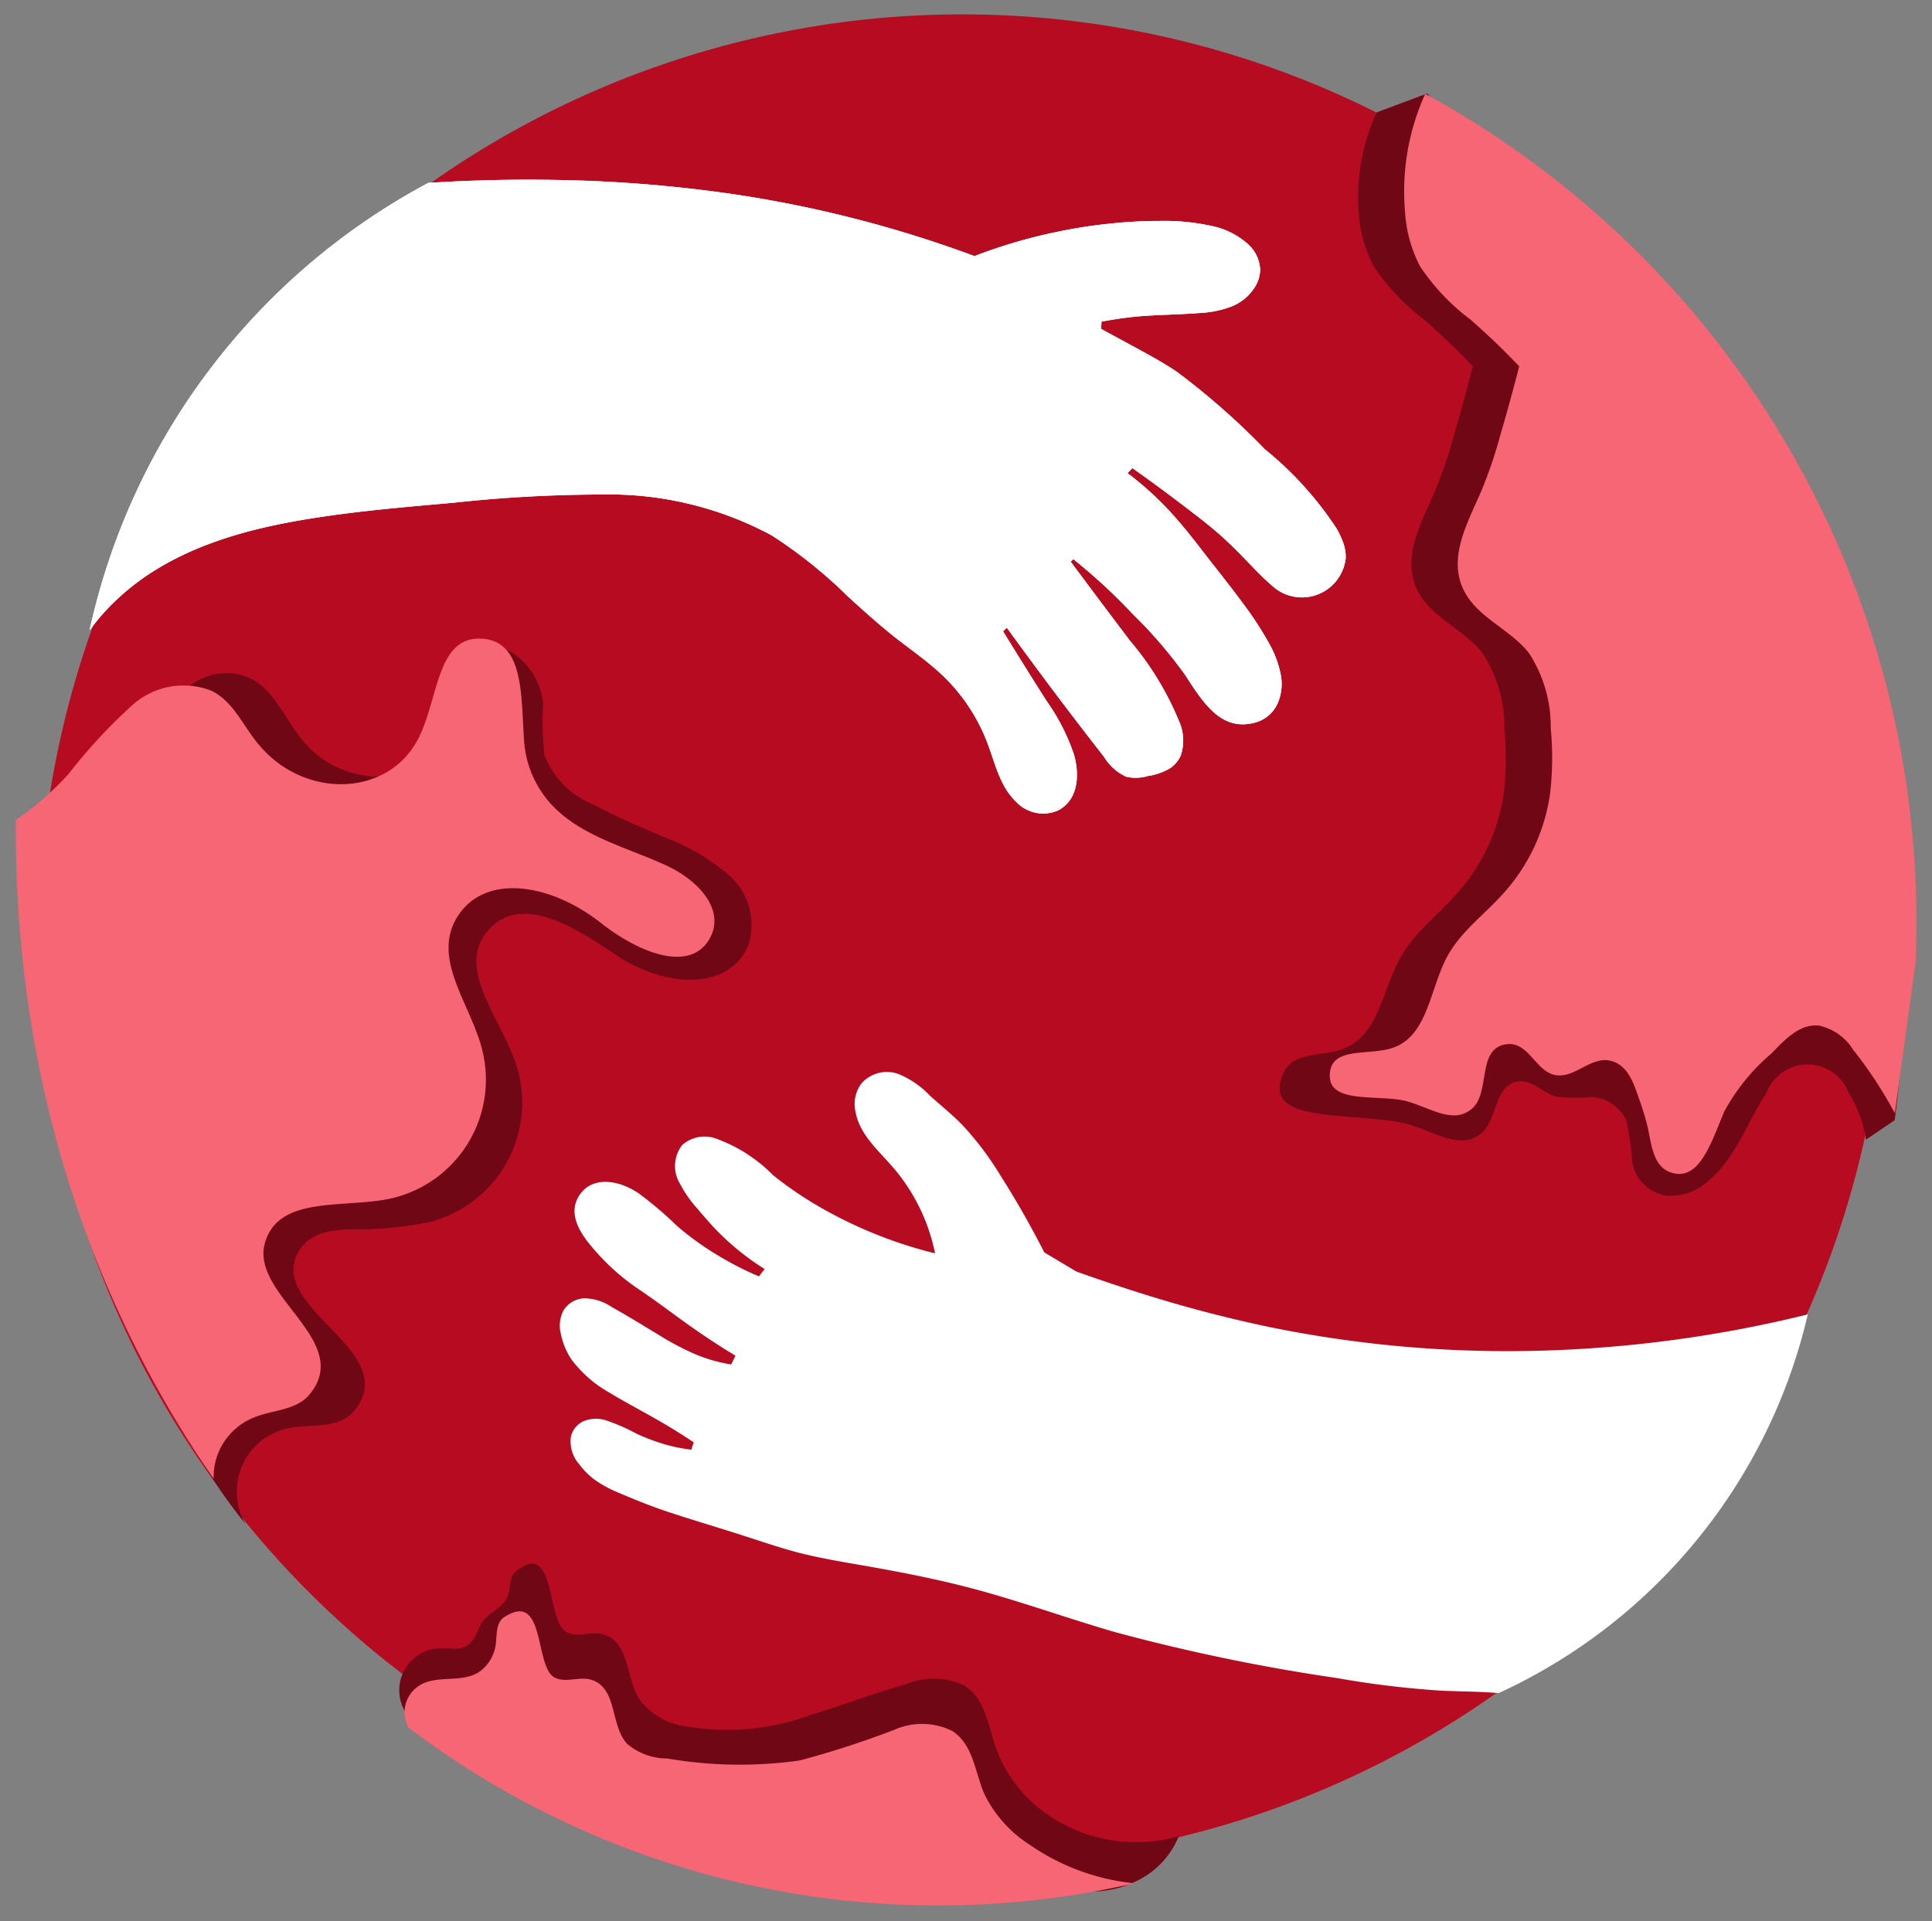 <svg id="Vrstva_1" data-name="Vrstva 1" xmlns="http://www.w3.org/2000/svg" xmlns:xlink="http://www.w3.org/1999/xlink" width="113.378" height="112.752" viewBox="0 0 113.378 112.752">
    <rect x="0" y="0" width="113.378" height="112.752" fill="#808080" stroke="none"/>
    <defs>
        <clipPath id="clip-path">
            <rect id="Rectangle_416" data-name="Rectangle 416" width="110.366" height="110.228" fill="none"/>
        </clipPath>
        <clipPath id="clip-path-2">
            <rect id="Rectangle_417" data-name="Rectangle 417" width="75.539" height="39.027" fill="none"/>
        </clipPath>
        <clipPath id="clip-path-3">
            <rect id="Rectangle_418" data-name="Rectangle 418" width="75.07" height="38.262" fill="none"/>
        </clipPath>
        <clipPath id="clip-path-4">
            <rect id="Rectangle_419" data-name="Rectangle 419" width="38.456" height="66.54" fill="none"/>
        </clipPath>
        <clipPath id="clip-path-5">
            <rect id="Rectangle_420" data-name="Rectangle 420" width="36.273" height="65.223" fill="none"/>
        </clipPath>
        <clipPath id="clip-path-6">
            <rect id="Rectangle_421" data-name="Rectangle 421" width="47.584" height="21.075" fill="none"/>
        </clipPath>
        <clipPath id="clip-path-7">
            <rect id="Rectangle_422" data-name="Rectangle 422" width="44.664" height="19.094" fill="none"/>
        </clipPath>
        <clipPath id="clip-path-8">
            <rect id="Rectangle_423" data-name="Rectangle 423" width="41.892" height="53.276" fill="none"/>
        </clipPath>
        <clipPath id="clip-path-9">
            <rect id="Rectangle_424" data-name="Rectangle 424" width="42.85" height="51.149" fill="none"/>
        </clipPath>
    </defs>
    <g id="Group_187" data-name="Group 187">
        <g id="Group_178" data-name="Group 178" transform="translate(1.299)" clip-path="url(#clip-path)">
            <path id="Path_615" data-name="Path 615" d="M95.036,16.87a54.225,54.225,0,1,1-76.737,0A54.131,54.131,0,0,1,95.036,16.87Z" transform="translate(-1.489 -0.079)" fill="#b60b20"/>
        </g>
        <g id="Group_179" data-name="Group 179" transform="translate(4.357 9.653)" clip-path="url(#clip-path-2)">
            <path id="Path_616" data-name="Path 616" d="M5.729,37.876A12.191,12.191,0,0,1,7.24,36.153c3.086-2.948,7.3-4.163,11.514-4.827,2.763-.442,5.563-.672,8.345-.921a81.672,81.672,0,0,1,8.621-.479,20.182,20.182,0,0,1,10.012,2.395A27.753,27.753,0,0,1,50.2,35.9c.893.82,1.8,1.63,2.745,2.386.94.737,1.934,1.418,2.8,2.238a10.761,10.761,0,0,1,2.634,3.942c.47,1.225.746,2.588,1.7,3.491a2.174,2.174,0,0,0,2.469.507c1.161-.608,1.28-2.026.93-3.27a12.126,12.126,0,0,0-1.621-3.169q-1.271-2-2.542-4.071l.221-.212q2.791,3.855,5.711,7.59a2.937,2.937,0,0,0,1.308,1.161,2.514,2.514,0,0,0,1.253-.046,3.578,3.578,0,0,0,1.3-.451,1.756,1.756,0,0,0,.636-.755,2.762,2.762,0,0,0-.1-2.008,17.665,17.665,0,0,0-2.865-4.707c-1.17-1.538-2.33-3.095-3.491-4.652l.147-.157a33.411,33.411,0,0,1,3.509,3.242,27.01,27.01,0,0,1,3.03,3.519c1.1,1.695,2.155,3.4,4.182,2.819a2.028,2.028,0,0,0,1.326-1.243,2.879,2.879,0,0,0,.12-1.6,6.077,6.077,0,0,0-.682-1.8,19.518,19.518,0,0,0-1.336-2.082c-.691-.949-1.437-1.888-2.165-2.819-.737-.949-1.455-1.9-2.266-2.782a18.747,18.747,0,0,0-2.533-2.3l.286-.295c1.188.838,2.349,1.7,3.5,2.588.654.5,1.317,1.022,1.934,1.594.58.534,1.124,1.105,1.676,1.676a15.045,15.045,0,0,0,1.243,1.179,2.584,2.584,0,0,0,4.163-1.741,2.371,2.371,0,0,0-.12-.838,4.782,4.782,0,0,0-.414-.912,20.4,20.4,0,0,0-4.209-4.652,43.219,43.219,0,0,0-5.158-4.541c-.857-.58-1.778-1.068-2.69-1.566-.59-.322-1.179-.636-1.759-.958l.018-.424c.728-.138,1.474-.249,2.211-.313,1.207-.1,2.413-.1,3.611-.2a5.923,5.923,0,0,0,1.833-.387,2.862,2.862,0,0,0,1.4-1.216,1.969,1.969,0,0,0,.258-.94,2.133,2.133,0,0,0-.672-1.455,4.544,4.544,0,0,0-2.22-1.115,12.807,12.807,0,0,0-2.966-.286,27.714,27.714,0,0,0-3.03.166,29.012,29.012,0,0,0-2.957.461,30.394,30.394,0,0,0-4.919,1.437,70.368,70.368,0,0,0-14.249-3.648,80.941,80.941,0,0,0-10.233-.82q-3-.055-5.987.083l-1.575.083A39.294,39.294,0,0,0,5.72,37.839Z" transform="translate(-4.808 -10.556)" fill="#fff"/>
        </g>
        <g id="Group_180" data-name="Group 180" transform="translate(31.934 62.008)" clip-path="url(#clip-path-3)">
            <path id="Path_617" data-name="Path 617" d="M108.9,82.532A73.658,73.658,0,0,1,94.51,84.614,69.611,69.611,0,0,1,77.249,83.26a77.724,77.724,0,0,1-7.516-1.98c-1.262-.4-2.505-.82-3.749-1.262L64.1,78.894c-.783-1.529-1.63-3.03-2.551-4.477A18.29,18.29,0,0,0,59.3,71.424c-.6-.617-1.29-1.17-1.916-1.732a5.287,5.287,0,0,0-1.851-1.271,1.988,1.988,0,0,0-2.146.534,2.009,2.009,0,0,0-.368,1.676c.239,1.345,1.336,2.266,2.2,3.27a11.1,11.1,0,0,1,2.469,5.048,26.018,26.018,0,0,1-6.42-2.524,21.849,21.849,0,0,1-3.095-2.072,8.954,8.954,0,0,0-3.408-2.165,1.979,1.979,0,0,0-1.916.405,2.005,2.005,0,0,0-.138,2.257,7.193,7.193,0,0,0,1.05,1.5c.368.433.737.866,1.133,1.271a15.076,15.076,0,0,0,2.791,2.247l-.332.433a18.755,18.755,0,0,1-2.459-1.262,17.158,17.158,0,0,1-2.349-1.7A22.042,22.042,0,0,0,40.3,75.43c-1.124-.765-2.588-1.013-3.371-.046-.691.866-.405,1.824.267,2.745a13.174,13.174,0,0,0,3.187,2.984c.967.654,1.888,1.354,2.828,2.026.893.636,1.815,1.243,2.763,1.815l-.249.516a9.222,9.222,0,0,1-2.146-.617,16.4,16.4,0,0,1-2.026-1.068c-.93-.562-1.907-1.17-2.855-1.695a2.851,2.851,0,0,0-1.621-.5,1.489,1.489,0,0,0-1.225.765,1.961,1.961,0,0,0-.12,1.336,4.2,4.2,0,0,0,.617,1.483,7.135,7.135,0,0,0,2.238,1.953c.921.562,1.879,1.059,2.809,1.594.728.414,1.437.857,2.128,1.317l-.138.433A9.584,9.584,0,0,1,41.8,90.15a11.894,11.894,0,0,1-1.649-.626,11.19,11.19,0,0,0-1.667-.737,1.938,1.938,0,0,0-1.437.018,1.333,1.333,0,0,0-.728.9,2,2,0,0,0,.47,1.6,4.412,4.412,0,0,0,.949.949A6.92,6.92,0,0,0,39.124,93c.986.424,2.045.847,3.095,1.188,1.29.424,2.6.811,3.9,1.225,1.161.368,2.312.774,3.5,1.087,1.243.322,2.505.534,3.777.755,2.211.387,4.421.811,6.586,1.391,2.791.746,5.5,1.732,8.271,2.533a112.2,112.2,0,0,0,13.043,2.7,55.011,55.011,0,0,0,6.125.737c.82.037,1.649.046,2.469.083l.884.055A32.6,32.6,0,0,0,108.9,82.551Z" transform="translate(-34.749 -67.398)" fill="#fff"/>
        </g>
        <g id="Group_181" data-name="Group 181" transform="translate(74.158 4.596)" clip-path="url(#clip-path-4)">
            <path id="Path_618" data-name="Path 618" d="M87.213,7.093a11.8,11.8,0,0,0-1.041,5.84,7.5,7.5,0,0,0,.884,3.178A12.769,12.769,0,0,0,90,19.224c.995.866,1.953,1.787,2.865,2.745-.35,1.372-.728,2.745-1.124,4.1a26.494,26.494,0,0,1-1.059,3.123c-.8,1.879-1.944,3.832-1.161,5.72.737,1.769,2.791,2.432,3.924,3.9a7.916,7.916,0,0,1,1.271,4.4,18.287,18.287,0,0,1-.037,3.823,11.2,11.2,0,0,1-2.708,5.831c-1.124,1.28-2.542,2.33-3.371,3.823-1.059,1.907-1.253,4.532-3.334,5.333-1.234.479-2.929.147-3.509,1.409-1.363,2.957,3.519,2.294,6.908,2.92,1.676.313,3.408,1.778,4.734.6.93-.829.7-2.736,2.063-3,.838-.166,1.465.636,2.257.875a9.814,9.814,0,0,0,2.146.028,2.377,2.377,0,0,1,2.017,1.409,18.64,18.64,0,0,1,.35,2.505,2.439,2.439,0,0,0,1.851,1.851,3.211,3.211,0,0,0,2.616-.857c1.6-1.345,2.257-3.426,3.4-5.158a2.582,2.582,0,0,1,4.836.037,7.07,7.07,0,0,1,1,2.717l1.686-1.142a58.006,58.006,0,0,0-8.5-38.7,86.979,86.979,0,0,0-8.806-11.228c-3.233-3.6-6.586-7-10.141-10.326L87.222,7.065Z" transform="translate(-80.59 -5.067)" fill="#700714"/>
        </g>
        <g id="Group_182" data-name="Group 182" transform="translate(77.105 4.596)" clip-path="url(#clip-path-5)">
            <path id="Path_619" data-name="Path 619" d="M90.32,5.989a13.848,13.848,0,0,0-1.179,6.945,7.921,7.921,0,0,0,.884,3.178,12.769,12.769,0,0,0,2.948,3.113c.995.866,1.953,1.787,2.865,2.745-.35,1.372-.728,2.745-1.124,4.1a26.494,26.494,0,0,1-1.059,3.123c-.8,1.879-1.944,3.832-1.161,5.72.737,1.769,2.791,2.432,3.924,3.9a7.916,7.916,0,0,1,1.271,4.4,18.288,18.288,0,0,1-.037,3.823,11.022,11.022,0,0,1-2.708,5.831c-1.133,1.28-2.579,2.3-3.371,3.823-1.022,1.971-1.133,4.744-3.334,5.333-1.391.378-3.362-.074-3.509,1.409-.175,1.713,2.211,1.336,4.025,1.575,1.529.2,3.095,1.6,4.32.525,1.1-.958.249-3.574,2.045-3.777,1.243-.147,1.676,1.538,2.773,1.8,1.17.267,2.128-1.1,3.288-.829.995.221,1.354,1.253,1.658,2.146a15.286,15.286,0,0,1,.553,1.815c.212,1.032.332,2.22,1.3,2.579,1.695.626,2.395-1.695,3.187-3.574a11.936,11.936,0,0,1,2.772-3.4c.792-.82,1.649-1.741,2.773-1.63a3.141,3.141,0,0,1,2.017,1.428,24.654,24.654,0,0,1,2.441,3.721l1.216-8.843A55.388,55.388,0,0,0,90.33,5.98Z" transform="translate(-83.79 -5.068)" fill="#f66675"/>
        </g>
        <g id="Group_183" data-name="Group 183" transform="translate(22.512 90.866)" clip-path="url(#clip-path-6)">
            <path id="Path_620" data-name="Path 620" d="M26.048,108.684a39.269,39.269,0,0,0,21.664,7.35c3.417.111,6.991-.276,10.187.59,3.813,1.032,7.424,3.454,11.016,1.529a5.01,5.01,0,0,0,2.266-2.524,9.119,9.119,0,0,1-7.083-.884,8.122,8.122,0,0,1-3.629-4.246c-.488-1.372-.626-2.929-1.879-3.721a4.252,4.252,0,0,0-3.426-.074c-1.879.534-3.694,1.234-5.563,1.8a14.153,14.153,0,0,1-7.608.626,3.926,3.926,0,0,1-2.5-1.594c-.783-1.3-.553-3.38-2.128-3.767-.7-.175-1.474.23-2.119-.12-1.2-.636-.6-5.527-2.975-3.546-.414.341-.276.976-.479,1.455-.276.663-1.041.9-1.446,1.455-.332.442-.405,1.087-.893,1.409-.507.341-1.161.138-1.759.184a2.46,2.46,0,0,0-1.658,4.062Z" transform="translate(-24.518 -98.727)" fill="#700714"/>
        </g>
        <g id="Group_184" data-name="Group 184" transform="translate(22.825 93.657)" clip-path="url(#clip-path-7)">
            <path id="Path_621" data-name="Path 621" d="M26.01,109.495A51.511,51.511,0,0,0,68.6,118.632a13.07,13.07,0,0,1-6.061-2.211,7.442,7.442,0,0,1-2.726-3c-.58-1.326-.645-2.9-1.879-3.721a4.006,4.006,0,0,0-3.426-.074,54.333,54.333,0,0,1-5.563,1.8,25.2,25.2,0,0,1-7.756-.12,3.621,3.621,0,0,1-2.349-.857c-1.013-1.087-.553-3.307-2.128-3.767-.691-.2-1.465.2-2.119-.12-1.216-.6-.516-5.167-2.975-3.546-.451.295-.424.921-.479,1.455a2.333,2.333,0,0,1-1.022,1.778c-1.059.654-2.5.111-3.528.811a1.859,1.859,0,0,0-.59,2.422Z" transform="translate(-24.859 -101.758)" fill="#f66675"/>
        </g>
        <g id="Group_185" data-name="Group 185" transform="translate(3.169 37.074)" clip-path="url(#clip-path-8)">
            <path id="Path_622" data-name="Path 622" d="M5.086,51.42a47.055,47.055,0,0,0,4.891-6.088,9.277,9.277,0,0,1,1.161-1.483,3.4,3.4,0,0,1,3.583-.912c1.722.608,2.321,2.579,3.519,3.924a5.729,5.729,0,0,0,4.605,1.962,7.02,7.02,0,0,0,3.924-1.5,8.111,8.111,0,0,0,3.1-6.061,4.076,4.076,0,0,1,2.358,3.3,18.954,18.954,0,0,0,.064,2.984,5.1,5.1,0,0,0,2.865,2.92c1.326.709,2.69,1.29,4.071,1.879a12.78,12.78,0,0,1,3.712,2.119,3.882,3.882,0,0,1,1.317,4.292c-1.161,2.69-4.928,2.478-7.829.5-2.533-1.732-5.517-3.491-7.378-1.455-1.962,2.137.479,4.928,1.492,7.645a7.236,7.236,0,0,1-4.919,9.515A20.706,20.706,0,0,1,21,75.4c-1.336.037-2.588.23-3.2,1.446-1.64,3.288,6.245,5.775,3.3,9.248-.958,1.124-2.653.663-4.044,1.032a3.8,3.8,0,0,0-2.3,5.573,33.477,33.477,0,0,1-2.634-3.786,53.007,53.007,0,0,1-5.5-14.563A68.689,68.689,0,0,1,4.515,61.552a46.616,46.616,0,0,1,.571-10.123Z" transform="translate(-3.52 -40.33)" fill="#700714"/>
        </g>
        <g id="Group_186" data-name="Group 186" transform="translate(0 36.549)" clip-path="url(#clip-path-9)">
            <path id="Path_623" data-name="Path 623" d="M1,51.338a17.516,17.516,0,0,0,3.1-2.7,31.672,31.672,0,0,1,3.684-3.988,4.492,4.492,0,0,1,4.7-.9c1.28.617,1.851,2.045,2.754,3.132,2.653,3.224,7.544,3.132,9.349-.249,1.253-2.34,1.068-6.171,3.85-5.932,2.413.212,2.211,3.38,2.4,6.006a6.1,6.1,0,0,0,1.262,3.316c1.7,2.192,4.6,2.837,7.092,3.988,1.888.875,3.4,2.561,2.588,4.182-1.078,2.137-4.08,1.041-6.457-.829-2.911-2.294-6.853-2.975-8.456-.258-1.418,2.422.8,5,1.492,7.645A7.153,7.153,0,0,1,22.72,73.61c-2.773.488-6.31-.157-7.092,2.542-.884,3.076,5.213,5.738,2.625,8.889-.8.976-2.22.9-3.362,1.4A3.762,3.762,0,0,0,12.615,90,64.541,64.541,0,0,1,4.454,73.665a67.343,67.343,0,0,1-2.837-12.38,71.63,71.63,0,0,1-.608-9.939Z" transform="translate(-0.079 -39.76)" fill="#f66675"/>
        </g>
        <g id="Group_192" data-name="Group 192" transform="translate(4.357 9.653)" clip-path="url(#clip-path-2)">
            <path id="Path_625" data-name="Path 625" d="M5.729,37.876A12.191,12.191,0,0,1,7.24,36.153c3.086-2.948,7.3-4.163,11.514-4.827,2.763-.442,5.563-.672,8.345-.921a81.672,81.672,0,0,1,8.621-.479,20.182,20.182,0,0,1,10.012,2.395A27.753,27.753,0,0,1,50.2,35.9c.893.82,1.8,1.63,2.745,2.386.94.737,1.934,1.418,2.8,2.238a10.761,10.761,0,0,1,2.634,3.942c.47,1.225.746,2.588,1.7,3.491a2.174,2.174,0,0,0,2.469.507c1.161-.608,1.28-2.026.93-3.27a12.126,12.126,0,0,0-1.621-3.169q-1.271-2-2.542-4.071l.221-.212q2.791,3.855,5.711,7.59a2.937,2.937,0,0,0,1.308,1.161,2.514,2.514,0,0,0,1.253-.046,3.578,3.578,0,0,0,1.3-.451,1.756,1.756,0,0,0,.636-.755,2.762,2.762,0,0,0-.1-2.008,17.665,17.665,0,0,0-2.865-4.707c-1.17-1.538-2.33-3.095-3.491-4.652l.147-.157a33.411,33.411,0,0,1,3.509,3.242,27.01,27.01,0,0,1,3.03,3.519c1.1,1.695,2.155,3.4,4.182,2.819a2.028,2.028,0,0,0,1.326-1.243,2.879,2.879,0,0,0,.12-1.6,6.077,6.077,0,0,0-.682-1.8,19.518,19.518,0,0,0-1.336-2.082c-.691-.949-1.437-1.888-2.165-2.819-.737-.949-1.455-1.9-2.266-2.782a18.747,18.747,0,0,0-2.533-2.3l.286-.295c1.188.838,2.349,1.7,3.5,2.588.654.5,1.317,1.022,1.934,1.594.58.534,1.124,1.105,1.676,1.676a15.045,15.045,0,0,0,1.243,1.179,2.584,2.584,0,0,0,4.163-1.741,2.371,2.371,0,0,0-.12-.838,4.782,4.782,0,0,0-.414-.912,20.4,20.4,0,0,0-4.209-4.652,43.219,43.219,0,0,0-5.158-4.541c-.857-.58-1.778-1.068-2.69-1.566-.59-.322-1.179-.636-1.759-.958l.018-.424c.728-.138,1.474-.249,2.211-.313,1.207-.1,2.413-.1,3.611-.2a5.923,5.923,0,0,0,1.833-.387,2.862,2.862,0,0,0,1.4-1.216,1.969,1.969,0,0,0,.258-.94,2.133,2.133,0,0,0-.672-1.455,4.544,4.544,0,0,0-2.22-1.115,12.807,12.807,0,0,0-2.966-.286,27.714,27.714,0,0,0-3.03.166,29.012,29.012,0,0,0-2.957.461,30.394,30.394,0,0,0-4.919,1.437,70.368,70.368,0,0,0-14.249-3.648,80.941,80.941,0,0,0-10.233-.82q-3-.055-5.987.083l-1.575.083A39.294,39.294,0,0,0,5.72,37.839Z" transform="translate(-4.808 -10.556)" fill="#fff"/>
        </g>
    </g>
</svg>
